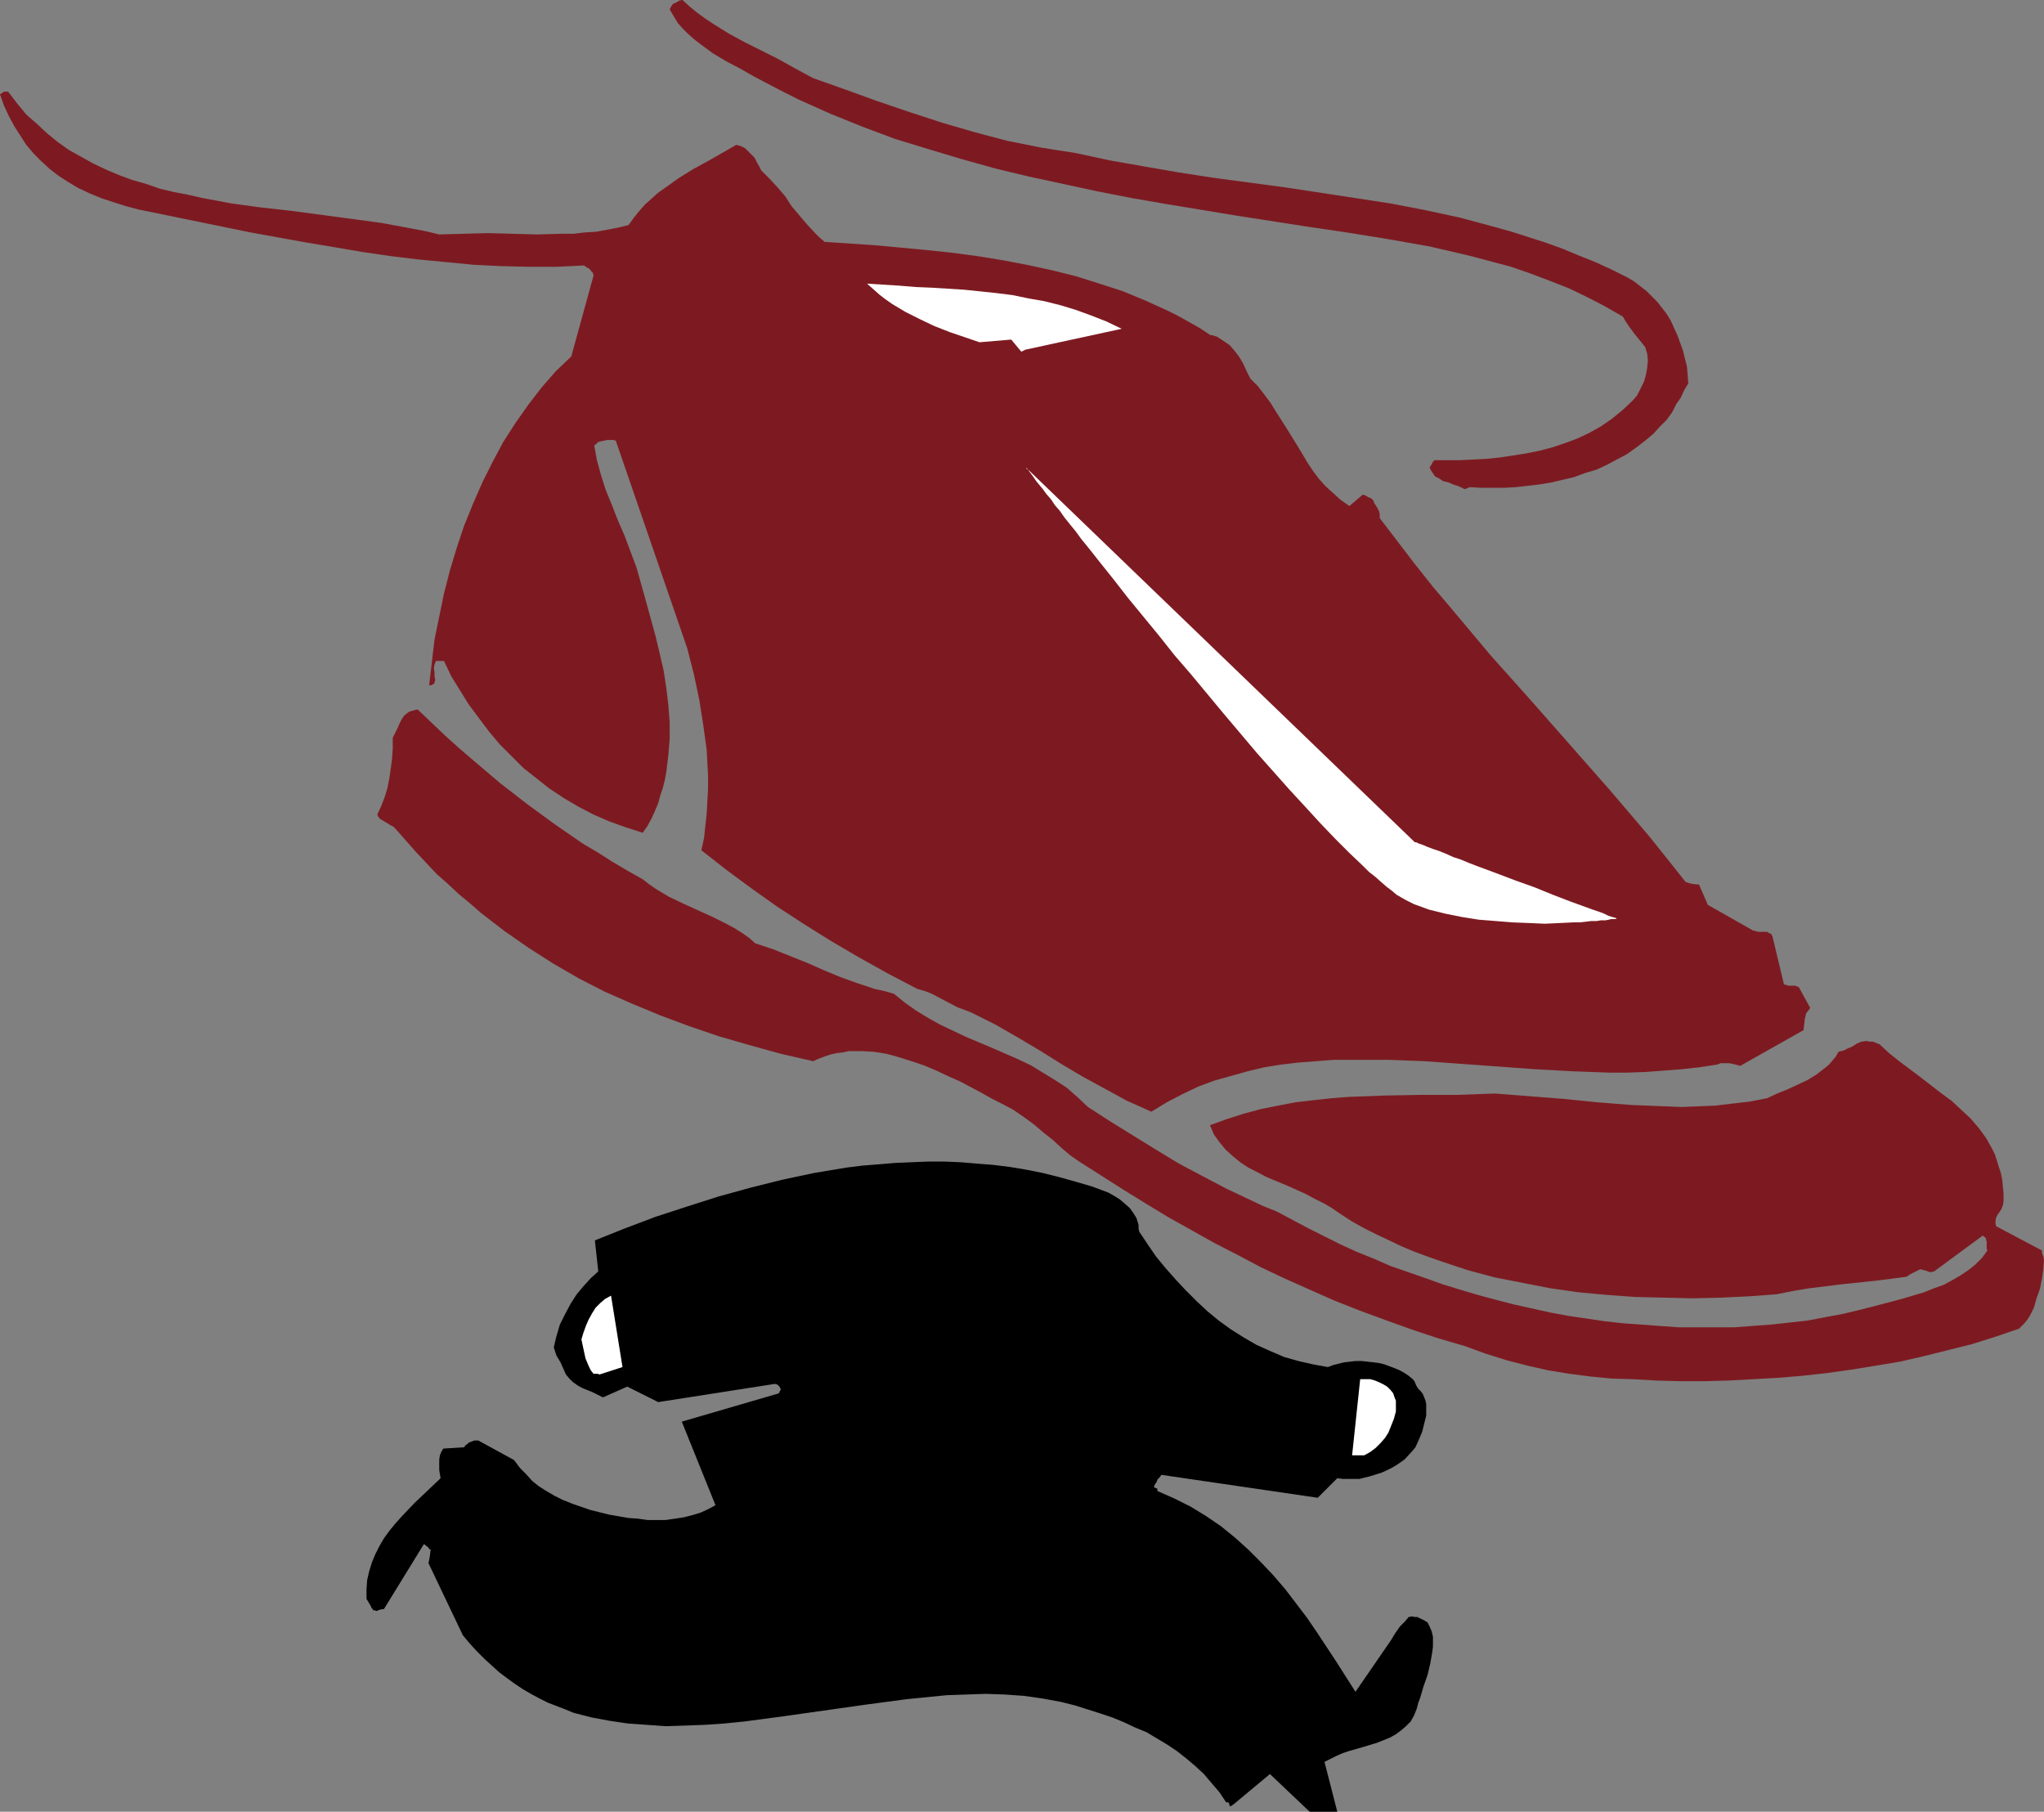 <?xml version="1.0" encoding="UTF-8" standalone="no"?>
<svg
   version="1.0"
   width="129.724mm"
   height="114.971mm"
   id="svg8"
   sodipodi:docname="Shoe Man.wmf"
   xmlns:inkscape="http://www.inkscape.org/namespaces/inkscape"
   xmlns:sodipodi="http://sodipodi.sourceforge.net/DTD/sodipodi-0.dtd"
   xmlns="http://www.w3.org/2000/svg"
   xmlns:svg="http://www.w3.org/2000/svg">
  <rect width="100%" height="100%" fill="#808080" stroke="none"/>
  <sodipodi:namedview
     id="namedview8"
     pagecolor="#ffffff"
     bordercolor="#000000"
     borderopacity="0.25"
     inkscape:showpageshadow="2"
     inkscape:pageopacity="0.0"
     inkscape:pagecheckerboard="0"
     inkscape:deskcolor="#d1d1d1"
     inkscape:document-units="mm" />
  <defs
     id="defs1">
    <pattern
       id="WMFhbasepattern"
       patternUnits="userSpaceOnUse"
       width="6"
       height="6"
       x="0"
       y="0" />
  </defs>
  <path
     style="fill:#000000;fill-opacity:1;fill-rule:evenodd;stroke:none"
     d="m 314.15,434.535 h 6.626 l -3.07,-11.958 1.293,-0.646 1.616,-0.808 1.454,-0.646 1.454,-0.485 3.394,-0.97 3.232,-0.97 1.616,-0.646 1.616,-0.646 1.454,-0.808 1.293,-0.97 1.131,-0.97 1.131,-1.131 0.808,-1.454 0.646,-1.616 0.323,-1.293 0.485,-1.293 0.808,-2.747 0.97,-2.747 0.646,-2.747 0.485,-2.747 0.162,-1.293 v -1.293 -1.131 l -0.323,-1.293 -0.485,-1.131 -0.485,-0.97 -0.808,-0.485 -0.97,-0.485 -0.646,-0.323 h -0.646 l -0.646,-0.162 -0.808,0.162 -0.97,1.131 -1.131,1.131 -1.131,1.616 -0.97,1.616 -8.565,12.443 -4.525,-7.11 -4.686,-7.11 -2.424,-3.555 -2.586,-3.394 -2.586,-3.394 -2.909,-3.394 -2.909,-3.07 -3.07,-3.07 -3.232,-2.909 -3.394,-2.747 -3.555,-2.424 -3.717,-2.262 -3.878,-1.939 -4.04,-1.778 v -0.485 l -0.162,-0.162 -0.485,-0.162 -0.162,-0.162 v -0.162 l 0.323,-0.646 0.162,-0.162 0.162,-0.323 0.162,-0.485 0.485,-0.485 0.485,-0.646 37.491,5.494 4.686,-4.686 1.293,0.162 h 1.293 2.747 l 2.586,-0.646 2.586,-0.808 1.131,-0.485 1.293,-0.646 1.131,-0.646 0.97,-0.646 1.131,-0.808 1.778,-1.939 0.808,-0.97 0.808,-1.778 0.808,-1.939 0.485,-1.939 0.485,-1.939 v -1.778 -0.97 l -0.162,-0.808 -0.323,-0.808 -0.323,-0.808 -0.485,-0.646 -0.646,-0.646 -0.485,-0.808 -0.323,-0.808 -0.323,-0.485 -0.162,-0.162 v 0 l -0.97,-0.808 -0.97,-0.646 -1.131,-0.646 -1.131,-0.485 -1.293,-0.485 -1.293,-0.485 -1.293,-0.323 -1.293,-0.162 -2.909,-0.323 h -1.454 l -1.293,0.162 -1.454,0.162 -1.293,0.323 -1.293,0.323 -1.293,0.485 -3.555,-0.646 -3.555,-0.808 -3.394,-0.97 -3.394,-1.454 -3.232,-1.454 -3.07,-1.778 -3.07,-1.939 -2.909,-2.101 -2.747,-2.262 -2.586,-2.424 -2.586,-2.586 -2.424,-2.586 -2.424,-2.747 -2.262,-2.747 -2.101,-3.07 -1.939,-2.909 -0.162,-0.808 v -0.808 l -0.485,-1.616 -0.808,-1.293 -0.808,-1.131 -1.293,-1.131 -1.131,-0.97 -1.293,-0.808 -1.454,-0.808 -3.878,-1.454 -3.878,-1.131 -4.04,-1.131 -3.878,-0.97 -4.04,-0.808 -3.878,-0.646 -3.878,-0.485 -4.04,-0.323 -3.878,-0.323 -3.878,-0.162 h -4.04 l -3.878,0.162 -3.878,0.162 -3.878,0.323 -4.04,0.323 -3.878,0.485 -7.757,1.293 -7.595,1.616 -7.757,1.939 -7.595,2.101 -7.595,2.424 -7.434,2.424 -7.272,2.747 -7.272,2.909 0.808,7.433 -1.778,1.616 -1.778,1.939 -1.616,1.939 -1.454,2.262 -1.293,2.424 -1.293,2.586 -0.808,2.747 -0.323,1.293 -0.323,1.454 0.323,0.97 0.323,0.97 0.97,1.616 0.646,1.454 0.646,1.454 0.808,0.97 0.808,0.808 1.131,0.808 1.131,0.646 2.424,0.97 2.586,1.293 5.818,-2.586 7.434,3.717 27.957,-4.363 0.646,0.162 0.485,0.485 0.162,0.323 0.162,0.323 -0.162,0.323 -0.323,0.646 -23.27,6.787 8.08,20.038 -1.778,0.97 -1.778,0.808 -2.101,0.646 -1.939,0.485 -2.101,0.323 -2.262,0.323 h -2.101 -2.262 l -2.262,-0.323 -2.262,-0.162 -4.686,-0.808 -4.525,-1.131 -4.202,-1.454 -2.424,-0.97 -1.939,-0.97 -1.939,-1.131 -1.778,-1.131 -1.616,-1.293 -1.454,-1.616 -1.454,-1.454 -1.454,-1.939 -8.565,-4.686 h -0.97 l -0.808,0.323 -0.485,0.162 -0.323,0.323 -0.485,0.323 -0.323,0.485 -5.01,0.323 -0.485,0.808 -0.323,0.808 -0.162,0.97 v 0.808 1.778 l 0.323,1.939 -3.07,2.909 -3.232,3.07 -3.07,3.232 -1.454,1.616 -1.454,1.778 -1.293,1.778 -1.131,1.939 -0.97,1.939 -0.808,1.939 -0.646,2.101 -0.485,2.101 -0.162,2.262 v 2.262 l 0.485,0.808 0.485,0.808 0.162,0.323 v 0.162 l 0.323,0.323 0.162,0.323 h 0.323 l 0.485,0.162 0.808,-0.323 0.97,-0.162 9.534,-15.513 h 0.162 l 0.162,0.162 0.808,0.646 0.162,0.323 0.323,0.162 0.162,0.162 h -0.162 l -0.162,1.454 -0.162,0.808 -0.162,0.808 8.242,17.291 1.616,1.939 1.778,1.939 1.778,1.778 1.778,1.616 1.778,1.616 1.939,1.454 1.778,1.293 1.939,1.293 1.939,1.131 2.101,1.131 1.939,0.97 2.101,0.808 2.101,0.808 1.939,0.808 4.363,1.131 4.363,0.808 4.363,0.646 4.525,0.323 4.525,0.323 4.686,-0.162 4.686,-0.162 4.686,-0.323 4.848,-0.485 9.696,-1.293 19.392,-2.747 9.696,-1.293 4.848,-0.485 4.848,-0.485 4.686,-0.162 4.686,-0.162 4.686,0.162 4.525,0.323 4.525,0.646 4.363,0.808 3.232,0.808 3.07,0.97 3.07,0.97 2.909,0.97 2.747,1.131 2.747,1.293 2.747,1.131 2.424,1.454 2.424,1.454 2.424,1.616 2.262,1.778 2.101,1.778 2.101,1.939 1.778,2.101 1.939,2.262 1.616,2.424 h 0.485 l 0.162,0.162 0.162,0.485 v 0.162 l 0.162,0.162 0.323,-0.162 0.485,-0.323 8.726,-7.272 z"
     id="path1" />
  <path
     style="fill:#ffffff;fill-opacity:1;fill-rule:evenodd;stroke:none"
     d="m 325.139,349.05 h 2.101 l 1.454,-0.808 1.293,-0.97 1.131,-1.131 1.131,-1.293 0.808,-1.293 0.646,-1.616 0.646,-1.616 0.485,-1.778 v -1.454 -1.131 l -0.323,-0.808 -0.323,-0.97 -0.646,-0.808 -0.808,-0.808 -0.808,-0.485 -0.97,-0.485 -1.131,-0.485 -1.131,-0.323 h -1.131 -1.293 l -1.939,18.26 z"
     id="path2" />
  <path
     style="fill:#7d1a21;fill-opacity:1;fill-rule:evenodd;stroke:none"
     d="m 391.556,330.789 5.656,0.323 5.818,0.162 h 5.818 l 5.818,-0.162 5.979,-0.323 5.818,-0.323 5.818,-0.485 5.818,-0.646 5.818,-0.808 5.979,-0.97 5.818,-0.97 5.656,-1.293 5.818,-1.454 5.818,-1.454 5.656,-1.778 5.656,-1.939 0.646,-0.646 0.646,-0.646 0.646,-0.808 0.646,-0.97 0.97,-1.939 0.646,-2.262 0.808,-2.262 0.485,-2.424 0.323,-2.262 0.162,-2.262 -0.162,-0.808 -0.323,-0.808 v -0.485 -0.162 l -10.989,-5.817 -0.162,-0.646 v -0.646 l 0.162,-0.808 0.323,-0.646 0.485,-0.646 0.485,-0.808 0.323,-0.808 0.162,-0.97 v -1.778 l -0.162,-1.778 -0.162,-1.616 -0.323,-1.616 -0.485,-1.454 -0.485,-1.616 -0.485,-1.454 -0.646,-1.293 -1.454,-2.586 -1.778,-2.424 -1.939,-2.262 -2.262,-2.101 -2.262,-2.101 -2.424,-1.778 -5.01,-3.878 -5.171,-3.878 -2.424,-1.939 -2.262,-2.101 -0.808,-0.323 -0.808,-0.323 h -0.808 l -0.646,-0.162 -1.293,0.162 -1.131,0.485 -0.97,0.646 -1.131,0.485 -0.97,0.485 -1.293,0.323 -0.646,1.131 -0.808,0.97 -0.808,0.97 -0.97,0.808 -2.101,1.616 -2.101,1.293 -2.424,1.131 -2.424,1.131 -2.424,0.97 -2.424,1.131 -4.202,0.808 -4.202,0.485 -4.04,0.485 -4.04,0.162 -4.04,0.162 -4.04,-0.162 -8.08,-0.323 -8.08,-0.646 -8.08,-0.808 -8.242,-0.646 -8.242,-0.646 -8.888,0.323 h -4.363 -4.363 l -8.726,0.162 -8.726,0.323 -4.202,0.323 -4.363,0.485 -4.202,0.485 -4.202,0.808 -4.04,0.808 -4.202,1.131 -4.04,1.293 -4.04,1.454 0.97,2.262 1.293,1.778 1.454,1.778 1.778,1.616 1.778,1.454 1.939,1.293 2.262,1.131 2.101,1.131 4.686,1.939 4.686,2.101 2.101,1.131 2.262,1.131 1.939,1.131 2.101,1.454 2.747,1.778 2.909,1.616 2.909,1.454 3.07,1.454 3.07,1.454 3.07,1.293 3.07,1.131 3.232,1.131 6.302,2.101 6.626,1.778 6.626,1.293 6.626,1.293 6.787,0.97 6.949,0.646 6.787,0.485 6.787,0.162 6.787,0.162 6.787,-0.162 6.787,-0.323 6.626,-0.485 4.04,-0.808 3.878,-0.646 4.04,-0.485 3.878,-0.485 7.757,-0.808 3.878,-0.485 3.717,-0.485 0.97,-0.646 0.646,-0.323 1.616,-0.808 h 0.323 l 0.485,0.162 0.646,0.162 0.808,0.323 h 0.485 l 0.646,-0.162 11.635,-8.565 0.485,0.323 0.323,0.323 v 0.323 l 0.162,0.485 v 1.131 0.485 l 0.162,0.485 -1.293,1.778 -1.616,1.616 -1.616,1.293 -1.939,1.293 -1.939,1.131 -2.101,1.131 -2.262,0.808 -2.424,0.97 -4.848,1.454 -4.848,1.293 -5.01,1.293 -4.686,1.131 -4.363,0.808 -4.202,0.808 -4.363,0.485 -4.525,0.485 -4.363,0.323 -4.363,0.323 h -4.525 -4.363 -4.363 l -4.525,-0.323 -4.363,-0.323 -4.525,-0.323 -4.363,-0.485 -4.363,-0.646 -4.363,-0.646 -4.363,-0.808 -4.363,-0.97 -4.363,-0.97 -4.363,-1.131 -4.202,-1.131 -4.363,-1.293 -4.202,-1.293 -4.04,-1.454 -4.202,-1.454 -4.202,-1.454 -4.04,-1.778 -4.04,-1.616 -3.878,-1.778 -3.878,-1.939 -3.878,-1.939 -7.595,-4.04 -3.232,-1.293 -3.07,-1.454 -5.818,-2.747 -5.818,-3.07 -5.494,-2.909 -5.333,-3.232 -5.494,-3.394 -5.494,-3.394 -5.494,-3.555 -2.586,-2.424 -2.586,-2.262 -2.747,-1.778 -2.909,-1.778 -2.909,-1.778 -3.07,-1.454 -6.302,-2.747 -6.141,-2.586 -3.07,-1.454 -3.07,-1.454 -2.909,-1.616 -2.909,-1.778 -2.747,-1.939 -2.586,-2.101 -2.262,-0.646 -2.262,-0.485 -4.363,-1.454 -4.04,-1.454 -3.878,-1.616 -4.04,-1.778 -4.04,-1.616 -4.04,-1.616 -4.363,-1.454 -1.454,-1.293 -1.616,-1.131 -1.778,-1.131 -1.778,-0.97 -3.555,-1.778 -7.11,-3.232 -3.394,-1.616 -3.232,-1.939 -1.616,-1.131 -1.454,-1.131 -3.717,-2.101 -3.555,-2.101 -3.555,-2.262 -3.555,-2.101 -6.787,-4.686 -6.626,-4.848 -6.464,-5.01 -6.464,-5.494 -3.394,-2.909 -3.232,-2.909 -3.232,-3.07 -3.394,-3.232 -0.808,0.162 -0.485,0.162 -0.646,0.162 -0.485,0.323 -0.808,0.646 -0.646,0.97 -0.485,0.97 -0.485,1.131 -1.131,2.262 v 2.586 l -0.162,2.424 -0.323,2.424 -0.323,2.262 -0.485,2.424 -0.646,2.101 -0.808,2.101 -0.97,2.101 0.323,0.646 0.485,0.485 1.131,0.646 1.293,0.808 0.646,0.323 0.485,0.485 2.424,2.747 2.424,2.747 2.586,2.747 2.424,2.586 2.747,2.424 2.586,2.424 2.747,2.262 2.586,2.262 5.656,4.363 5.818,4.04 5.818,3.717 6.141,3.555 6.302,3.232 6.626,2.909 6.626,2.747 6.949,2.586 7.11,2.424 7.272,2.101 7.595,2.101 7.757,1.778 1.454,-0.646 1.293,-0.485 1.454,-0.485 1.454,-0.323 1.454,-0.162 1.454,-0.323 h 2.909 l 3.07,0.162 3.07,0.485 2.909,0.808 3.07,0.97 2.909,0.97 3.07,1.293 2.747,1.293 2.909,1.293 2.747,1.454 2.424,1.293 2.586,1.454 2.262,1.131 2.747,1.454 2.586,1.778 2.424,1.778 2.262,1.939 2.262,1.778 2.101,1.939 2.101,1.778 2.101,1.454 10.666,6.787 5.494,3.394 5.333,3.232 5.494,3.07 5.494,3.07 5.656,2.909 5.494,2.909 5.818,2.747 5.818,2.586 5.818,2.586 6.141,2.424 6.141,2.262 6.302,2.262 6.302,2.101 6.626,1.939 4.848,1.778 5.171,1.616 5.01,1.293 5.01,1.131 5.01,0.808 5.01,0.646 5.01,0.485 z"
     id="path3" />
  <path
     style="fill:#ffffff;fill-opacity:1;fill-rule:evenodd;stroke:none"
     d="m 143.824,329.658 5.494,-1.778 -2.747,-17.129 -1.454,0.808 -1.131,0.97 -1.131,1.131 -0.808,1.293 -0.808,1.454 -0.646,1.454 -0.646,1.778 -0.485,1.616 0.485,2.262 0.485,2.262 0.808,1.939 0.485,0.97 0.646,0.808 h 0.485 0.485 z"
     id="path4" />
  <path
     style="fill:#7d1a21;fill-opacity:1;fill-rule:evenodd;stroke:none"
     d="m 276.174,266.635 3.717,-2.262 3.717,-1.939 3.717,-1.778 3.878,-1.454 4.04,-1.131 4.04,-1.131 4.04,-0.97 4.04,-0.646 4.202,-0.485 4.202,-0.323 4.202,-0.323 h 4.363 4.202 4.363 l 8.726,0.323 8.888,0.646 8.888,0.646 8.888,0.646 8.888,0.485 8.888,0.323 h 4.363 l 4.363,-0.162 4.363,-0.323 4.202,-0.323 4.363,-0.485 4.202,-0.646 0.808,-0.323 h 0.808 1.293 l 1.454,0.323 1.131,0.323 15.19,-8.565 0.162,-1.293 0.162,-1.454 0.162,-0.646 0.162,-0.646 0.485,-0.646 0.485,-0.646 -2.747,-5.01 -0.485,-0.162 -0.323,-0.162 h -0.808 -0.808 l -0.485,-0.162 -0.646,-0.162 -2.747,-11.473 -0.323,-0.646 -0.485,-0.162 -0.485,-0.323 h -0.646 -1.454 l -0.646,-0.162 -0.646,-0.162 -10.827,-6.141 -2.101,-4.848 -1.454,-0.162 -0.808,-0.162 -0.97,-0.323 -4.363,-5.494 -4.525,-5.656 -9.373,-10.989 -9.534,-10.827 -9.534,-10.827 -9.534,-10.665 -9.211,-10.989 -4.525,-5.333 -4.363,-5.494 -4.202,-5.494 -4.202,-5.494 v -0.97 l -0.162,-0.646 -0.323,-0.646 -0.162,-0.323 -0.323,-0.485 -0.323,-0.485 -0.162,-0.485 -0.323,-0.485 -0.485,-0.323 -0.485,-0.162 -0.485,-0.323 -0.808,-0.323 -3.232,2.747 -2.101,-1.454 -1.778,-1.616 -1.778,-1.616 -1.616,-1.778 -1.454,-1.939 -1.293,-1.939 -2.424,-4.04 -2.586,-4.202 -2.586,-4.04 -1.293,-2.101 -1.454,-1.939 -1.616,-2.101 -1.778,-1.778 -0.97,-1.939 -0.808,-1.778 -0.97,-1.616 -1.131,-1.454 -1.131,-1.293 -1.454,-0.97 -1.454,-0.97 -0.97,-0.323 -0.808,-0.162 -2.424,-1.616 -2.586,-1.454 -2.586,-1.454 -2.586,-1.293 -5.333,-2.424 -5.494,-2.262 -5.494,-1.778 -5.656,-1.778 -5.818,-1.454 -5.979,-1.293 -5.979,-1.131 -5.979,-0.97 -6.141,-0.808 -6.141,-0.646 -12.12,-1.131 -12.12,-0.808 -1.293,-1.131 -1.131,-1.131 -1.939,-2.101 -1.778,-2.101 -1.778,-2.101 -1.454,-2.262 -1.778,-2.101 -1.939,-2.101 -0.97,-0.97 -1.131,-1.131 -0.485,-0.97 -0.646,-1.131 -0.485,-0.97 -0.808,-0.808 -0.646,-0.646 -0.808,-0.808 -0.97,-0.485 -1.131,-0.323 -3.394,1.939 -3.394,1.939 -3.555,1.939 -3.394,2.101 -3.394,2.424 -1.616,1.131 -1.616,1.454 -1.454,1.293 -1.454,1.616 -1.293,1.616 -1.293,1.778 -2.586,0.646 -2.586,0.485 -2.586,0.485 -2.747,0.162 -2.747,0.323 h -2.909 l -5.818,0.162 -11.797,-0.323 -5.818,0.162 -5.818,0.162 -3.394,-0.808 L 98.576,54.781 91.627,53.489 84.517,52.519 69.973,50.58 62.701,49.772 55.59,48.802 48.642,47.51 45.086,46.702 41.693,46.055 38.299,45.247 35.067,44.116 31.674,43.146 28.603,42.015 25.533,40.722 22.462,39.268 19.554,37.652 16.645,36.036 13.898,34.097 11.312,31.996 8.888,29.734 6.302,27.472 4.04,24.724 1.939,21.977 H 0.97 L 0.485,22.3 0,22.624 l 0.97,2.747 1.131,2.424 1.293,2.424 1.454,2.262 1.454,2.262 1.778,2.101 1.778,1.778 2.101,1.939 2.101,1.616 2.262,1.454 2.424,1.454 2.747,1.293 2.747,1.131 2.909,0.97 3.07,0.97 3.07,0.808 26.826,5.494 13.413,2.424 6.787,1.131 6.626,1.131 6.626,0.97 6.626,0.808 6.787,0.646 6.626,0.646 6.626,0.323 6.626,0.162 h 6.626 l 6.626,-0.323 0.646,0.485 0.646,0.323 0.485,0.646 0.323,0.323 0.162,0.646 -5.333,19.392 -3.717,3.555 -3.394,3.878 -3.232,4.202 -3.07,4.363 -2.909,4.525 -2.586,4.848 -2.424,4.848 -2.262,5.171 -2.101,5.171 -1.778,5.333 -1.616,5.333 -1.454,5.656 -1.131,5.494 -1.131,5.494 -0.646,5.494 -0.646,5.494 h 0.485 l 0.323,-0.162 0.323,-0.162 0.162,-0.323 0.162,-0.646 -0.162,-0.808 v -0.97 l -0.162,-0.97 0.162,-0.97 0.162,-0.323 0.162,-0.485 h 0.323 1.131 0.485 l 1.778,3.717 2.101,3.394 2.101,3.394 2.424,3.232 2.424,3.232 2.586,3.07 2.747,2.747 2.909,2.909 3.07,2.424 3.07,2.424 3.394,2.262 3.555,2.101 3.717,1.939 3.717,1.616 4.04,1.454 4.04,1.293 1.131,-1.616 0.97,-1.778 0.808,-1.778 0.808,-1.939 0.485,-1.778 0.646,-1.939 0.485,-1.939 0.323,-1.778 0.485,-4.04 0.323,-3.878 v -4.04 l -0.323,-4.202 -0.485,-4.04 -0.646,-4.202 -0.97,-4.202 -0.97,-4.04 -2.262,-8.241 -2.262,-8.08 -1.454,-3.878 -1.454,-3.878 -1.616,-3.717 -1.454,-3.717 -1.454,-3.555 -1.131,-3.555 -0.97,-3.555 -0.646,-3.555 0.485,-0.323 0.485,-0.485 0.646,-0.162 0.808,-0.162 0.646,-0.162 h 0.646 0.808 l 0.646,0.162 17.13,49.772 1.616,6.302 1.293,6.141 0.97,6.141 0.808,5.979 0.162,3.07 0.162,2.909 v 3.07 l -0.162,2.909 -0.162,3.07 -0.323,2.909 -0.323,3.07 -0.646,2.909 5.979,4.686 6.141,4.525 6.141,4.363 6.464,4.202 6.464,4.04 6.626,3.878 6.949,3.878 7.11,3.717 1.778,0.485 1.616,0.646 3.07,1.616 3.07,1.616 1.778,0.646 1.616,0.646 2.909,1.454 2.909,1.454 5.333,3.07 5.171,3.07 5.171,3.232 5.171,3.07 5.333,2.909 5.333,2.909 2.909,1.293 z"
     id="path5" />
  <path
     style="fill:#7d1a21;fill-opacity:1;fill-rule:evenodd;stroke:none"
     d="m 352.611,116.835 2.586,0.162 h 2.747 2.909 l 2.747,-0.162 2.909,-0.323 2.747,-0.323 2.909,-0.485 2.747,-0.646 2.747,-0.646 2.586,-0.97 2.747,-0.808 2.424,-1.131 2.424,-1.293 2.424,-1.293 2.262,-1.616 2.101,-1.616 1.939,-1.616 1.616,-1.778 1.616,-1.616 1.293,-1.778 0.97,-1.939 1.131,-1.616 0.808,-1.778 0.97,-1.616 -0.162,-2.101 -0.162,-1.939 -0.485,-1.939 -0.485,-1.939 -0.646,-1.778 -0.646,-1.778 -0.808,-1.778 -0.808,-1.778 -0.97,-1.616 -1.131,-1.454 -1.131,-1.454 -1.293,-1.293 -1.293,-1.293 -1.454,-1.131 -1.454,-1.131 -1.616,-0.97 -3.878,-1.939 -3.878,-1.778 -4.04,-1.616 -3.878,-1.616 -4.04,-1.454 -4.04,-1.293 -4.04,-1.293 -4.04,-1.131 -8.403,-2.262 -8.242,-1.778 -8.403,-1.616 -8.403,-1.293 -16.968,-2.586 -16.968,-2.262 -8.403,-1.293 -8.403,-1.454 -8.242,-1.454 -8.242,-1.778 -4.202,-0.646 -4.04,-0.646 -4.04,-0.808 -4.04,-0.808 -7.918,-2.101 -7.757,-2.262 -7.918,-2.586 -7.595,-2.586 -7.595,-2.747 -7.757,-2.747 -4.202,-2.262 -4.04,-2.262 -8.08,-4.04 -3.878,-2.101 -3.878,-2.424 -1.939,-1.293 -1.778,-1.293 -1.778,-1.454 L 163.701,0 h -0.162 l -0.646,0.162 -0.485,0.323 -0.646,0.323 h -0.162 l -0.323,0.323 -0.323,0.485 -0.323,0.646 0.97,1.616 0.97,1.616 1.131,1.293 1.293,1.293 1.454,1.293 1.454,1.131 3.07,2.262 3.232,1.939 3.394,1.778 3.394,1.939 3.394,1.778 3.717,1.939 3.555,1.778 7.595,3.394 7.595,3.07 7.757,2.909 7.918,2.424 8.08,2.424 8.08,2.262 8.08,1.939 8.242,1.778 8.242,1.778 8.242,1.616 8.403,1.454 16.645,2.747 16.645,2.586 9.858,1.454 10.019,1.616 10.019,1.778 4.848,1.131 4.848,1.131 4.848,1.293 4.848,1.293 4.686,1.616 4.686,1.778 4.525,1.778 4.363,2.101 4.363,2.262 4.202,2.424 0.646,1.131 0.646,0.97 1.293,1.778 2.747,3.394 0.485,1.616 0.162,1.616 -0.162,1.778 -0.323,1.778 -0.485,1.616 -0.808,1.616 -0.808,1.616 -1.131,1.293 -2.424,2.262 -2.586,2.101 -2.586,1.778 -2.909,1.616 -2.747,1.293 -3.07,1.131 -2.909,0.97 -3.07,0.808 -3.232,0.646 -3.07,0.485 -3.232,0.485 -3.07,0.323 -6.464,0.323 h -5.979 l -0.323,0.162 -0.323,0.485 -0.323,0.646 -0.162,0.162 -0.162,0.323 0.323,0.646 0.323,0.485 0.646,0.97 0.97,0.485 0.97,0.646 1.293,0.323 1.131,0.485 1.454,0.485 1.293,0.646 z"
     id="path6" />
  <path
     style="fill:#ffffff;fill-opacity:1;fill-rule:evenodd;stroke:none"
     d="m 245.955,83.869 23.109,-5.01 -3.717,-1.778 -3.717,-1.454 -3.555,-1.293 -3.717,-1.131 -3.878,-0.97 -3.717,-0.646 -3.878,-0.808 -3.878,-0.485 -7.757,-0.808 -7.757,-0.485 -3.878,-0.162 -3.878,-0.323 -7.757,-0.485 1.454,1.293 1.454,1.293 1.454,1.131 1.616,1.131 3.232,1.939 3.555,1.778 3.394,1.616 3.717,1.454 7.11,2.424 7.595,-0.646 2.424,2.909 z"
     id="path7" />
  <path
     style="fill:#ffffff;fill-opacity:1;fill-rule:evenodd;stroke:none"
     d="m 246.117,112.148 v 0 l 0.162,0.323 0.323,0.162 0.323,0.485 0.485,0.646 0.485,0.646 0.646,0.97 0.808,0.97 0.808,0.97 0.808,1.131 1.131,1.293 0.97,1.454 1.131,1.293 1.131,1.616 1.293,1.616 1.454,1.778 1.293,1.778 1.454,1.778 3.07,3.878 3.232,4.04 3.394,4.363 3.717,4.525 3.717,4.525 3.717,4.686 4.04,4.686 7.918,9.534 7.918,9.373 3.878,4.363 3.878,4.363 3.878,4.202 3.555,3.878 3.555,3.717 1.778,1.778 1.616,1.616 3.232,3.07 1.454,1.454 1.454,1.131 1.454,1.293 1.293,1.131 1.293,0.97 1.131,0.97 1.131,0.646 1.131,0.646 0.97,0.485 0.97,0.485 3.555,1.293 3.878,0.97 4.04,0.808 4.04,0.646 4.04,0.323 4.04,0.323 4.04,0.162 3.717,0.162 3.555,-0.162 3.232,-0.162 h 1.616 l 1.454,-0.162 1.293,-0.162 h 1.293 l 0.97,-0.162 h 1.131 l 0.808,-0.162 0.646,-0.162 h 0.646 0.323 l 0.323,-0.162 v 0 0 l -0.485,-0.162 -0.646,-0.162 -0.97,-0.323 -0.97,-0.485 -1.293,-0.485 -1.454,-0.485 -1.778,-0.646 -1.778,-0.646 -1.778,-0.646 -2.101,-0.808 -2.101,-0.808 -4.363,-1.778 -4.525,-1.616 -4.686,-1.778 -4.363,-1.616 -2.101,-0.808 -1.939,-0.808 -1.939,-0.646 -1.778,-0.808 -1.616,-0.646 -1.454,-0.485 -1.293,-0.485 -1.131,-0.485 -0.97,-0.323 -0.646,-0.323 h -0.323 l -0.162,-0.162 z"
     id="path8" />
</svg>
